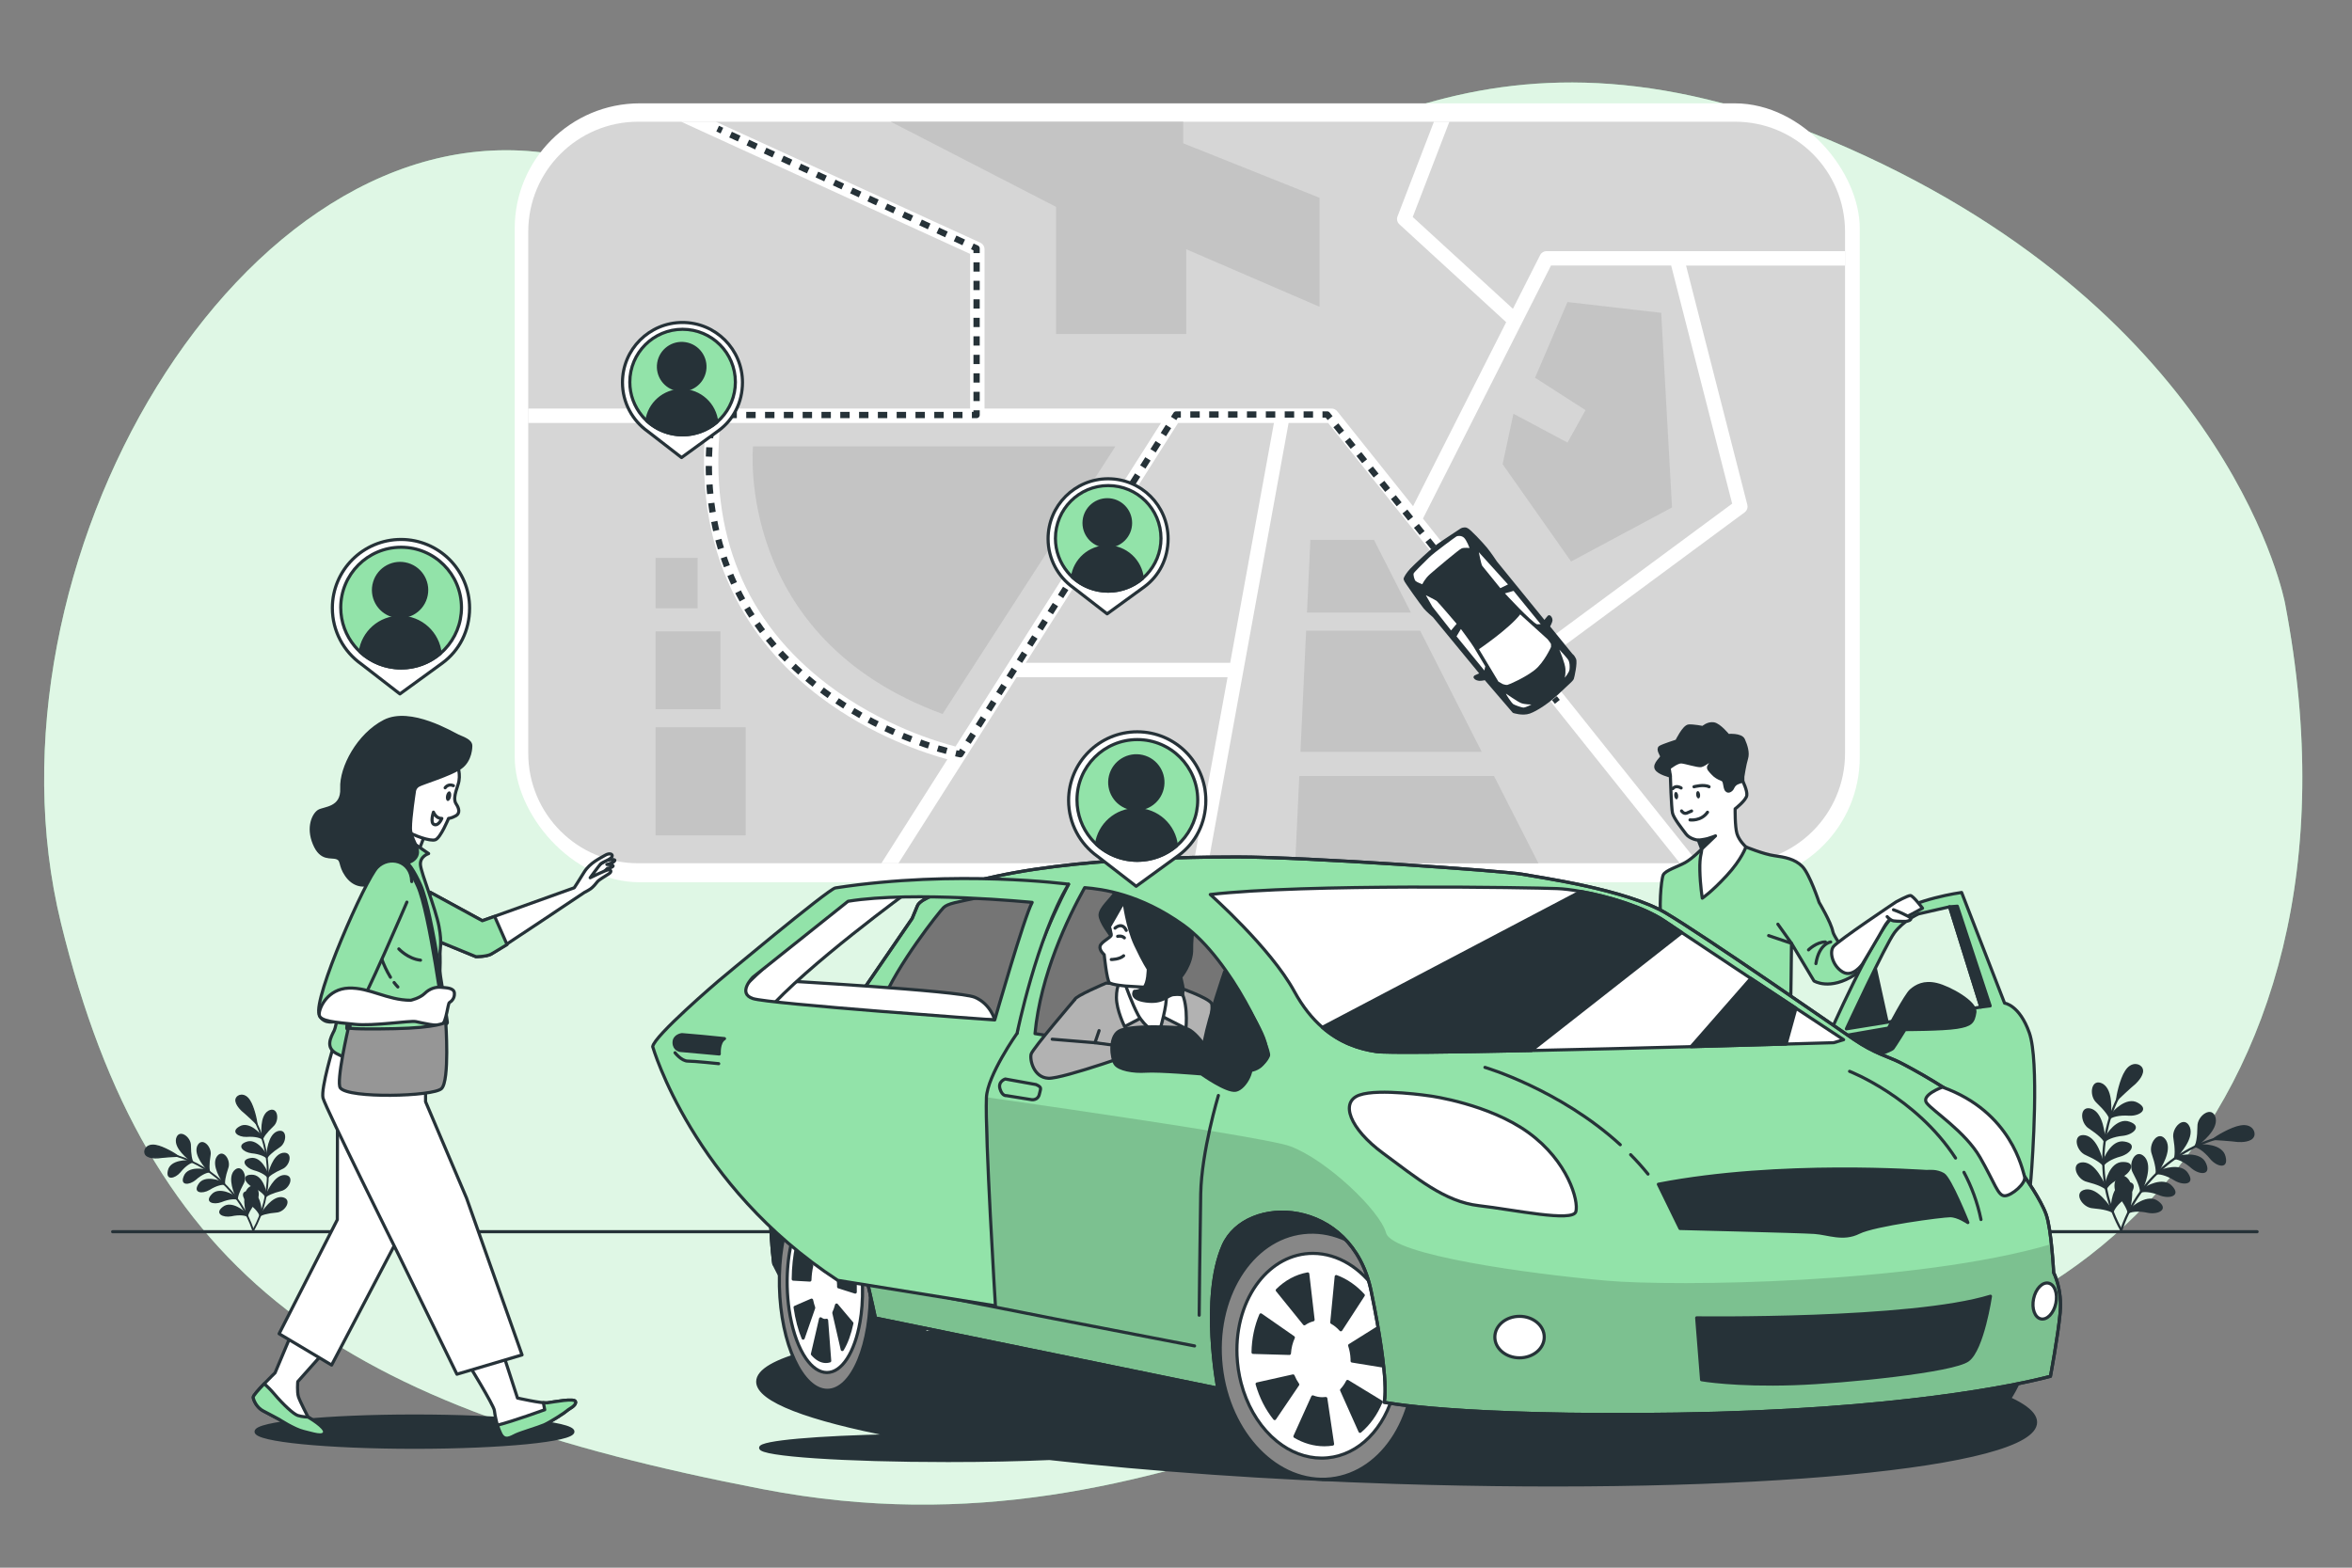 <svg xmlns="http://www.w3.org/2000/svg" viewBox="0 0 750 500"><rect x="0" y="0" width="750" height="500" fill="#808080" stroke="none"/><g id="freepik--background-simple--inject-31"><g><path d="M728.637,192.387s-16.398-88.141-133.643-142.582c-117.245-54.44-171.533-.266-230.478,22.334-58.945,22.601-90.921-8.508-189.308-23.198C76.821,34.251-8.448,180.289,19.428,294.354c27.876,114.065,89.368,154.679,223.831,180.603,134.463,25.924,213.992-59.625,309.1-44.071s208.253-71.723,176.277-238.5Z" style="fill:#92E3A9;"></path><path d="M728.637,192.387s-16.398-88.141-133.643-142.582c-117.245-54.44-171.533-.266-230.478,22.334-58.945,22.601-90.921-8.508-189.308-23.198C76.821,34.251-8.448,180.289,19.428,294.354c27.876,114.065,89.368,154.679,223.831,180.603,134.463,25.924,213.992-59.625,309.1-44.071s208.253-71.723,176.277-238.5Z" style="fill:#fff; opacity:.7;"></path></g></g><g id="freepik--Plants--inject-31"><g><g><path d="M676.239,392.822c-.173-.071-.264-.265-.205-.445,4.904-15.03,17.51-26.606,32.898-30.209,.193-.045,.388,.074,.433,.269,.046,.194-.075,.388-.269,.433-15.144,3.547-27.55,14.939-32.377,29.731-.062,.189-.265,.293-.455,.231l-.025-.009Z" style="fill:#263238;"></path><g><path d="M688.319,383.178c-3.399-2.812-8.781,1.852-8.698,2.017-.381,.655-.746,1.322-1.095,2.001,.747-.69,3.213-1.08,6.457-.356,3.241,.601,6.673-1.103,3.336-3.662Z" style="fill:#263238;"></path><path d="M678.14,375.52c-3.433-2.638-5.111,3.088-2.87,5.758,2.107,2.689,3.244,4.881,3.199,5.891,.303-.702,.624-1.394,.961-2.077-.17-.022,1.867-6.954-1.29-9.572Z" style="fill:#263238;"></path></g><g><path d="M692.681,378.302c-2.881-3.335-8.924,.299-8.868,.466-.48,.572-.946,1.158-1.399,1.756,.845-.538,3.329-.486,6.395,.787,3.084,1.155,6.732,.076,3.873-3.009Z" style="fill:#263238;"></path><path d="M683.933,369.042c-2.942-3.174-5.524,2.149-3.756,5.143,1.632,2.994,2.393,5.329,2.184,6.303,.411-.629,.838-1.247,1.279-1.854-.164-.043,2.964-6.475,.293-9.592Z" style="fill:#263238;"></path></g><g><path d="M697.775,374.243c-2.287-3.765-8.831-1.21-8.8-1.041-.565,.48-1.119,.975-1.662,1.484,.918-.382,3.349,.094,6.154,1.866,2.84,1.661,6.609,1.212,4.308-2.308Z" style="fill:#263238;"></path><path d="M690.7,363.65c-2.371-3.619-5.794,1.189-4.546,4.428,1.112,3.22,1.478,5.643,1.114,6.562,.507-.546,1.027-1.079,1.56-1.6-.158-.065,3.981-5.866,1.872-9.39Z" style="fill:#263238;"></path></g><g><path d="M703.485,371.086c-1.628-4.095-8.519-2.662-8.512-2.492-.637,.379-1.265,.773-1.883,1.183,.967-.222,3.283,.654,5.752,2.87,2.52,2.113,6.32,2.296,4.643-1.562Z" style="fill:#263238;"></path><path d="M698.285,359.457c-1.734-3.965-5.928,.212-5.236,3.614,.558,3.362,.515,5.811,.004,6.654,.589-.453,1.19-.891,1.802-1.315-.15-.088,4.911-5.123,3.43-8.953Z" style="fill:#263238;"></path></g><g><path d="M709.696,368.919c-.919-4.313-8.007-4.041-8.022-3.872-.695,.268-1.383,.553-2.064,.856,.993-.059,3.135,1.19,5.204,3.787,2.134,2.503,5.881,3.315,4.882-.77Z" style="fill:#263238;"></path><path d="M706.535,356.578c-1.043-4.202-5.934-.777-5.825,2.697-.022,3.411-.481,5.821-1.128,6.569,.659-.349,1.328-.682,2.006-.999-.14-.112,5.75-4.243,4.947-8.267Z" style="fill:#263238;"></path></g><g><path d="M705.698,363.412c-.102-.059,5.247-3.657,8.731-4.225,3.406-.658,4.706,1.743,4.143,3.15-.542,1.423-2.933,1.784-4.959,1.664-1.992-.279-7.886-.692-7.915-.589Z" style="fill:#263238;"></path><path d="M705.606,363.634c-.01-.004-.019-.009-.028-.014-.088-.051-.136-.155-.118-.255,.001-.007,.004-.015,.008-.022,.018-.065,.034-.114,.121-.146,.859-.825,5.808-3.76,8.802-4.247,1.677-.324,3.112,.057,3.933,1.05,.591,.715,.776,1.667,.473,2.426-.733,1.925-4.163,1.876-5.197,1.815-1.943-.271-7.308-.645-7.82-.603-.056,.02-.117,.018-.172-.004Zm11.319-4.069c-.567-.233-1.361-.352-2.451-.141-2.748,.448-6.626,2.78-8.051,3.74,.505,.019,1.289,.072,2.513,.16,1.577,.114,3.642,.29,4.71,.44,1.941,.114,4.21-.222,4.701-1.512,.241-.602,.085-1.364-.395-1.945-.195-.236-.521-.534-1.026-.742Z" style="fill:#263238;"></path></g></g><g><path d="M676.5,392.529c-.17,.078-.374,.014-.466-.152-7.676-13.822-7.579-30.936,.252-44.663,.098-.172,.319-.234,.492-.135,.173,.099,.233,.319,.134,.492-7.707,13.51-7.801,30.353-.247,43.956,.097,.174,.034,.394-.14,.49l-.024,.012Z" style="fill:#263238;"></path><g><path d="M677.654,377.115c-4.374,.577-4.618,7.694-4.441,7.745,.221,.725,.461,1.446,.721,2.164,.003-1.017,1.395-3.089,4.133-4.973,2.646-1.966,3.733-5.64-.413-4.936Z" style="fill:#263238;"></path><path d="M665.115,379.362c-4.269,.72-1.215,5.846,2.266,6.021,3.405,.286,5.785,.944,6.493,1.665-.308-.7-.597-1.406-.868-2.117-.131,.109-3.825-6.101-7.891-5.569Z" style="fill:#263238;"></path></g><g><path d="M677.049,370.601c-4.404-.158-5.854,6.743-5.693,6.816,.093,.741,.204,1.481,.335,2.22,.181-.986,1.909-2.77,4.928-4.151,2.945-1.473,4.637-4.881,.431-4.885Z" style="fill:#263238;"></path><path d="M664.311,370.709c-4.327-.004-2.184,5.51,1.212,6.252,3.304,.841,5.533,1.873,6.105,2.689-.181-.729-.344-1.463-.488-2.199-.143,.091-2.727-6.578-6.829-6.742Z" style="fill:#263238;"></path></g><g><path d="M677.541,364.106c-4.315-.886-6.896,5.647-6.751,5.74-.033,.741-.048,1.483-.044,2.227,.344-.933,2.348-2.39,5.555-3.24,3.15-.95,5.386-4.018,1.24-4.727Z" style="fill:#263238;"></path><path d="M664.965,362.081c-4.266-.725-3.072,5.054,.151,6.345,3.117,1.376,5.14,2.757,5.566,3.649-.055-.743-.092-1.487-.111-2.232-.155,.072-1.589-6.909-5.606-7.762Z" style="fill:#263238;"></path></g><g><path d="M679.115,357.773c-4.108-1.593-7.747,4.431-7.618,4.541-.156,.724-.294,1.453-.415,2.185,.495-.86,2.713-1.96,6.017-2.261,3.264-.408,5.983-3.069,2.016-4.465Z" style="fill:#263238;"></path><path d="M667.055,353.67c-4.085-1.428-3.879,4.488-.915,6.296,2.843,1.879,4.608,3.577,4.879,4.525,.069-.74,.157-1.478,.263-2.216-.166,.05-.412-7.085-4.226-8.606Z" style="fill:#263238;"></path></g><g><path d="M681.753,351.748c-3.785-2.262-8.41,3.116-8.297,3.243-.277,.692-.536,1.39-.778,2.095,.633-.768,3.006-1.487,6.316-1.236,3.286,.14,6.431-2.053,2.758-4.101Z" style="fill:#263238;"></path><path d="M670.56,345.666c-3.789-2.096-4.607,3.819-1.988,6.104,2.484,2.337,3.938,4.314,4.046,5.297,.193-.72,.404-1.437,.633-2.15-.177,.026,.804-7.101-2.692-9.251Z" style="fill:#263238;"></path></g><g><path d="M674.997,350.93c-.112,.035,.891-6.333,2.846-9.272,1.836-2.943,4.479-2.262,5.128-.893,.674,1.365-.689,3.363-2.156,4.766-1.56,1.27-5.874,5.307-5.818,5.399Z" style="fill:#263238;"></path><path d="M675.098,351.148c-.01,.004-.019,.008-.03,.011-.097,.03-.206-.006-.267-.087-.004-.006-.008-.013-.011-.021-.035-.057-.06-.102-.025-.188-.019-1.191,1.198-6.814,2.878-9.34,.903-1.449,2.16-2.242,3.446-2.167,.925,.053,1.749,.566,2.099,1.304,.911,1.847-1.458,4.327-2.207,5.043-1.521,1.239-5.446,4.917-5.763,5.32-.024,.055-.066,.099-.12,.123Zm4.721-11.063c-.557,.257-1.184,.758-1.772,1.7-1.542,2.318-2.472,6.747-2.738,8.444,.358-.357,.93-.896,1.827-1.732,1.157-1.077,2.691-2.471,3.527-3.152,1.404-1.345,2.703-3.236,2.092-4.473-.277-.586-.942-.99-1.694-1.034-.305-.018-.746,.018-1.242,.247Z" style="fill:#263238;"></path></g></g></g><g><g><path d="M80.89,392.827c.141-.058,.216-.216,.168-.364-4.009-12.286-14.313-21.749-26.892-24.694-.158-.037-.317,.061-.354,.22-.037,.158,.061,.317,.22,.354,12.38,2.9,22.52,12.212,26.466,24.304,.051,.155,.217,.239,.372,.189l.021-.008Z" style="fill:#263238;"></path><g><path d="M71.015,384.944c2.779-2.299,7.178,1.514,7.11,1.649,.311,.535,.61,1.081,.895,1.635-.611-.564-2.627-.883-5.278-.291-2.65,.491-5.455-.901-2.727-2.993Z" style="fill:#263238;"></path><path d="M79.337,378.683c2.806-2.157,4.178,2.524,2.346,4.707-1.723,2.198-2.652,3.99-2.615,4.815-.248-.574-.51-1.14-.785-1.698,.139-.018-1.526-5.684,1.054-7.825Z" style="fill:#263238;"></path></g><g><path d="M67.45,380.957c2.356-2.726,7.295,.244,7.249,.381,.392,.468,.774,.946,1.144,1.435-.691-.44-2.721-.397-5.228,.643-2.521,.944-5.503,.062-3.166-2.46Z" style="fill:#263238;"></path><path d="M74.601,373.388c2.405-2.595,4.515,1.757,3.071,4.204-1.334,2.447-1.956,4.356-1.786,5.152-.336-.514-.685-1.019-1.046-1.515,.134-.035-2.423-5.293-.239-7.841Z" style="fill:#263238;"></path></g><g><path d="M63.286,377.639c1.869-3.078,7.219-.989,7.194-.851,.462,.392,.915,.797,1.358,1.213-.75-.312-2.738,.077-5.031,1.525-2.321,1.358-5.403,.991-3.521-1.887Z" style="fill:#263238;"></path><path d="M69.069,368.98c1.938-2.958,4.736,.972,3.716,3.62-.909,2.632-1.208,4.613-.91,5.364-.414-.446-.839-.882-1.275-1.308,.129-.053-3.254-4.795-1.53-7.676Z" style="fill:#263238;"></path></g><g><path d="M58.618,375.059c1.331-3.347,6.963-2.176,6.958-2.037,.521,.309,1.034,.632,1.54,.967-.79-.181-2.683,.535-4.702,2.346-2.06,1.728-5.167,1.877-3.796-1.276Z" style="fill:#263238;"></path><path d="M62.868,365.553c1.417-3.241,4.846,.173,4.28,2.954-.456,2.748-.421,4.75-.004,5.44-.482-.37-.973-.728-1.473-1.075,.122-.072-4.015-4.188-2.804-7.319Z" style="fill:#263238;"></path></g><g><path d="M53.541,373.287c.751-3.525,6.545-3.304,6.558-3.166,.568,.219,1.131,.452,1.687,.699-.812-.048-2.563,.973-4.254,3.096-1.744,2.046-4.807,2.71-3.991-.629Z" style="fill:#263238;"></path><path d="M56.125,363.2c.852-3.435,4.85-.635,4.762,2.205,.018,2.788,.393,4.759,.922,5.37-.539-.285-1.085-.558-1.64-.817,.115-.091-4.701-3.468-4.043-6.758Z" style="fill:#263238;"></path></g><g><path d="M56.809,368.786c.083-.048-4.289-2.99-7.137-3.453-2.784-.537-3.847,1.425-3.387,2.575,.443,1.163,2.398,1.458,4.054,1.36,1.629-.228,6.446-.566,6.47-.481Z" style="fill:#263238;"></path><path d="M56.884,368.968l.023-.011c.072-.042,.111-.127,.097-.208l-.006-.018c-.015-.053-.027-.093-.099-.119-.703-.674-4.748-3.073-7.195-3.472-1.371-.265-2.544,.047-3.215,.859-.483,.584-.634,1.362-.386,1.983,.599,1.573,3.403,1.533,4.248,1.483,1.589-.222,5.974-.527,6.393-.493,.046,.016,.096,.015,.141-.003Zm-9.253-3.326c.464-.191,1.113-.288,2.004-.116,2.247,.366,5.417,2.273,6.581,3.057-.413,.016-1.054,.059-2.054,.131-1.289,.093-2.977,.237-3.85,.359-1.587,.093-3.442-.181-3.843-1.236-.197-.492-.069-1.115,.323-1.59,.159-.193,.426-.437,.839-.606Z" style="fill:#263238;"></path></g></g><g><path d="M80.677,392.587c.139,.064,.305,.011,.381-.125,6.274-11.298,6.196-25.288-.206-36.51-.08-.141-.26-.191-.402-.11-.141,.081-.191,.261-.11,.402,6.3,11.044,6.377,24.812,.202,35.931-.079,.142-.028,.322,.115,.401l.02,.01Z" style="fill:#263238;"></path><g><path d="M79.733,379.987c3.575,.472,3.775,6.289,3.631,6.331-.181,.592-.377,1.182-.589,1.769-.003-.831-1.141-2.525-3.379-4.065-2.163-1.607-3.052-4.61,.337-4.035Z" style="fill:#263238;"></path><path d="M89.983,381.824c3.49,.588,.993,4.779-1.853,4.922-2.783,.234-4.729,.772-5.308,1.361,.252-.572,.488-1.149,.71-1.731,.107,.089,3.127-4.987,6.451-4.552Z" style="fill:#263238;"></path></g><g><path d="M80.228,374.662c3.6-.129,4.785,5.512,4.654,5.571-.076,.606-.167,1.211-.273,1.815-.148-.806-1.56-2.264-4.029-3.393-2.407-1.204-3.79-3.99-.352-3.994Z" style="fill:#263238;"></path><path d="M90.64,374.751c3.538-.004,1.786,4.504-.991,5.111-2.701,.688-4.523,1.531-4.99,2.198,.148-.596,.281-1.196,.399-1.797,.117,.075,2.229-5.377,5.582-5.511Z" style="fill:#263238;"></path></g><g><path d="M79.826,369.353c3.527-.725,5.637,4.616,5.519,4.692,.027,.606,.039,1.213,.036,1.821-.282-.762-1.919-1.954-4.541-2.648-2.575-.777-4.403-3.284-1.014-3.864Z" style="fill:#263238;"></path><path d="M90.106,367.698c3.487-.593,2.511,4.131-.124,5.186-2.548,1.125-4.202,2.254-4.55,2.983,.045-.607,.075-1.216,.09-1.825,.127,.059,1.299-5.647,4.583-6.345Z" style="fill:#263238;"></path></g><g><path d="M78.54,364.177c3.358-1.302,6.333,3.622,6.228,3.712,.128,.592,.241,1.188,.339,1.786-.405-.703-2.218-1.602-4.919-1.849-2.668-.334-4.891-2.509-1.648-3.65Z" style="fill:#263238;"></path><path d="M88.397,360.822c3.34-1.167,3.171,3.668,.748,5.147-2.324,1.536-3.767,2.924-3.988,3.699-.057-.605-.128-1.209-.215-1.811,.136,.041,.337-5.792,3.455-7.035Z" style="fill:#263238;"></path></g><g><path d="M76.383,359.251c3.094-1.849,6.875,2.548,6.782,2.651,.226,.566,.438,1.136,.636,1.712-.517-.627-2.457-1.216-5.163-1.01-2.686,.115-5.257-1.678-2.255-3.353Z" style="fill:#263238;"></path><path d="M85.533,354.279c3.097-1.713,3.766,3.122,1.625,4.989-2.031,1.911-3.219,3.526-3.307,4.33-.158-.589-.33-1.175-.518-1.757,.145,.022-.658-5.805,2.2-7.562Z" style="fill:#263238;"></path></g><g><path d="M81.906,358.582c.092,.029-.728-5.177-2.326-7.58-1.501-2.406-3.662-1.849-4.191-.73-.551,1.116,.563,2.749,1.762,3.896,1.276,1.038,4.801,4.338,4.756,4.413Z" style="fill:#263238;"></path><path d="M81.823,358.761l.024,.009c.08,.025,.169-.005,.218-.071l.009-.017c.029-.047,.05-.083,.02-.153,.016-.974-.979-5.57-2.352-7.635-.739-1.185-1.766-1.832-2.817-1.771-.757,.044-1.43,.462-1.716,1.066-.745,1.51,1.192,3.537,1.804,4.122,1.244,1.013,4.452,4.019,4.711,4.349,.019,.045,.054,.081,.098,.101Zm-3.859-9.044c.455,.21,.968,.62,1.448,1.39,1.261,1.895,2.021,5.516,2.239,6.902-.293-.292-.76-.732-1.494-1.416-.946-.881-2.2-2.02-2.883-2.576-1.148-1.099-2.209-2.645-1.71-3.657,.227-.479,.77-.809,1.385-.845,.25-.015,.609,.015,1.015,.202Z" style="fill:#263238;"></path></g></g></g></g><g id="freepik--Floor--inject-31"><line x1="719.737" y1="392.849" x2="35.917" y2="392.849" style="fill:none; stroke:#263238; stroke-linecap:round; stroke-linejoin:round;"></line></g><g id="freepik--Map--inject-31"><g><rect x="164.13" y="32.955" width="428.905" height="248.433" rx="39.904" ry="39.904" style="fill:#fff;"></rect><g><path d="M553.265,38.815H203.516c-19.367,0-35.067,15.712-35.067,35.078v61.002h-.005v46.712h.005v58.644c0,19.367,15.7,35.078,35.067,35.078h349.749c19.378,0,35.078-15.712,35.078-35.078V73.894c0-19.367-15.7-35.078-35.078-35.078Z" style="fill:#d6d6d6;"></path><g><path d="M424.613,130.298h-110.668v-50.804c0-.899-.525-1.716-1.342-2.09l-84.363-38.585h-11.052l92.159,42.151v49.328H168.444v4.598h56.657c-4.528,45.881,17.105,72.758,36.277,87.276,16.549,12.531,33.696,18.103,40.727,20.008l-21.045,33.146h5.446l37.691-59.363v.037h67.241l-10.82,59.325h4.674l25.612-140.429h12.602l112.177,140.429h5.883l-50.732-63.509,65.488-48.404c.596-.44,.933-1.13,.933-1.849,0-.19-.024-.381-.072-.57l-19.542-76.304h50.698v-4.597h-95.177c-.867,0-1.66,.487-2.051,1.262l-8.67,17.139-31.951-29.29,11.685-30.382h-4.925l-11.613,30.193c-.339,.879-.105,1.881,.592,2.52l34.056,31.22-29.691,58.691-24.189-30.281c-.436-.546-1.097-.864-1.796-.864Zm69.965-45.609h38.32l19.45,75.945-64.383,47.587-34.213-42.83,40.826-80.703Zm-88.346,50.207l-13.954,76.507h-65.185l48.576-76.507h30.563Zm-36.009,0l-65.525,103.202c-5.414-1.381-23.504-6.688-40.543-19.591-26.508-20.071-38.082-48.2-34.44-83.611h140.508Z" style="fill:#fff;"></path><g><polygon points="377.298 38.815 377.298 45.7 420.756 63.078 420.756 97.835 378.264 79.491 378.264 106.524 336.749 106.524 336.749 65.975 284.028 38.815 377.298 38.815" style="fill:#c4c4c4;"></polygon><rect x="206.177" y="234.826" width="34.481" height="28.734" transform="translate(-25.776 472.611) rotate(-90)" style="fill:#c4c4c4;"></rect><rect x="206.982" y="203.449" width="24.826" height="20.688" transform="translate(5.602 433.188) rotate(-90)" style="fill:#c4c4c4;"></rect><path d="M300.565,227.718l55.109-85.331h-115.552s-5.926,61.035,60.443,85.331Z" style="fill:#c4c4c4;"></path><rect x="207.71" y="179.274" width="16.091" height="13.409" transform="translate(29.777 401.734) rotate(-90)" style="fill:#c4c4c4;"></rect><polygon points="479.149 148.05 500.987 179.083 533.169 161.842 529.721 99.777 499.838 96.329 489.494 120.465 505.585 130.81 499.838 141.154 482.597 131.959 479.149 148.05" style="fill:#c4c4c4;"></polygon><g><polygon points="414.319 247.492 476.407 247.492 490.567 275.33 413.009 275.33 414.319 247.492" style="fill:#c4c4c4;"></polygon><polygon points="452.854 201.149 416.496 201.149 414.686 239.77 472.486 239.77 452.854 201.149" style="fill:#c4c4c4;"></polygon><polygon points="416.768 195.356 449.909 195.356 438.13 172.183 417.854 172.183 416.768 195.356" style="fill:#c4c4c4;"></polygon></g></g></g></g></g><g><line x1="228.84" y1="41.027" x2="230.201" y2="41.656" style="fill:none; stroke:#263238; stroke-linejoin:round; stroke-width:2px;"></line><line x1="232.955" y1="42.93" x2="308.674" y2="77.946" style="fill:none; stroke:#263238; stroke-dasharray:0 0 3.034 3.034; stroke-linejoin:round; stroke-width:2px;"></line><polyline points="310.05 78.583 311.412 79.213 311.412 80.713" style="fill:none; stroke:#263238; stroke-linejoin:round; stroke-width:2px;"></polyline><line x1="311.412" y1="83.663" x2="311.412" y2="129.387" style="fill:none; stroke:#263238; stroke-dasharray:0 0 2.95 2.95; stroke-linejoin:round; stroke-width:2px;"></line><polyline points="311.412 130.862 311.412 132.362 309.912 132.362" style="fill:none; stroke:#263238; stroke-linejoin:round; stroke-width:2px;"></polyline><line x1="306.914" y1="132.362" x2="230.463" y2="132.362" style="fill:none; stroke:#263238; stroke-dasharray:0 0 2.998 2.998; stroke-linejoin:round; stroke-width:2px;"></line><path d="M228.964,132.362h-1.5s-.118,.512-.286,1.468" style="fill:none; stroke:#263238; stroke-linejoin:round; stroke-width:2px;"></path><path d="M226.736,136.762c-1.561,12.117-3.053,46.906,25.153,74.553,19.578,19.19,43.307,26.515,51.45,28.575" style="fill:none; stroke:#263238; stroke-dasharray:0 0 2.969 2.969; stroke-linejoin:round; stroke-width:2px;"></path><path d="M304.781,240.241c.948,.22,1.462,.316,1.462,.316l.804-1.266" style="fill:none; stroke:#263238; stroke-linejoin:round; stroke-width:2px;"></path><line x1="308.687" y1="236.709" x2="373.424" y2="134.748" style="fill:none; stroke:#263238; stroke-dasharray:0 0 3.058 3.058; stroke-linejoin:round; stroke-width:2px;"></line><polyline points="374.243 133.458 375.047 132.191 376.547 132.191" style="fill:none; stroke:#263238; stroke-linejoin:round; stroke-width:2px;"></polyline><line x1="379.558" y1="132.191" x2="420.204" y2="132.191" style="fill:none; stroke:#263238; stroke-dasharray:0 0 3.011 3.011; stroke-linejoin:round; stroke-width:2px;"></line><polyline points="421.709 132.191 423.209 132.191 424.147 133.362" style="fill:none; stroke:#263238; stroke-linejoin:round; stroke-width:2px;"></polyline><line x1="425.981" y1="135.652" x2="494.751" y2="221.53" style="fill:none; stroke:#263238; stroke-dasharray:0 0 2.934 2.934; stroke-linejoin:round; stroke-width:2px;"></line><line x1="495.668" y1="222.675" x2="496.606" y2="223.846" style="fill:none; stroke:#263238; stroke-linejoin:round; stroke-width:2px;"></line></g><g><path d="M229.145,137.34l-11.817,8.59-10.765-8.334-.013-.009c-4.875-3.47-8.057-9.165-8.057-15.606,0-10.566,8.568-19.13,19.134-19.13s19.13,8.564,19.13,19.13c0,6.342-2.863,11.876-7.612,15.359Z" style="fill:#fff; stroke:#263238; stroke-linecap:round; stroke-linejoin:round;"></path><path d="M200.832,121.855c0,4.08,1.454,7.823,3.869,10.741,3.088,3.721,7.747,6.091,12.963,6.091,4.807,0,9.139-2.011,12.209-5.238,2.868-3.021,4.623-7.105,4.623-11.594,0-9.296-7.532-16.832-16.832-16.832-9.296,0-16.832,7.536-16.832,16.832Z" style="fill:#92E3A9; stroke:#263238; stroke-linejoin:round;"></path><path d="M217.664,138.687c4.155,0,7.952-1.504,10.889-3.995-.55-5.69-5.343-10.139-11.177-10.139-5.675,0-10.355,4.213-11.113,9.68,2.999,2.763,7,4.455,11.401,4.455Z" style="fill:#263238; stroke:#263238; stroke-linejoin:round;"></path><circle cx="217.375" cy="116.955" r="7.418" transform="translate(67.111 312.789) rotate(-80.782)" style="fill:#263238; stroke:#263238; stroke-linejoin:round;"></circle></g><g><path d="M364.863,187.188l-11.817,8.59-10.765-8.334-.013-.009c-4.875-3.47-8.057-9.165-8.057-15.606,0-10.566,8.568-19.13,19.134-19.13s19.13,8.564,19.13,19.13c0,6.342-2.863,11.876-7.612,15.359Z" style="fill:#fff; stroke:#263238; stroke-linecap:round; stroke-linejoin:round;"></path><path d="M336.55,171.704c0,4.08,1.454,7.823,3.869,10.741,3.088,3.721,7.747,6.091,12.963,6.091,4.807,0,9.139-2.011,12.209-5.238,2.868-3.021,4.623-7.105,4.623-11.594,0-9.296-7.532-16.832-16.832-16.832-9.296,0-16.832,7.536-16.832,16.832Z" style="fill:#92E3A9; stroke:#263238; stroke-linejoin:round;"></path><path d="M353.382,188.535c4.155,0,7.952-1.504,10.889-3.995-.55-5.69-5.343-10.139-11.177-10.139-5.675,0-10.355,4.213-11.113,9.68,2.999,2.763,7,4.455,11.401,4.455Z" style="fill:#263238; stroke:#263238; stroke-linejoin:round;"></path><circle cx="353.094" cy="166.803" r="7.418" style="fill:#263238; stroke:#263238; stroke-linejoin:round;"></circle></g><g><path d="M450.038,181.74c-1.076,1.163-1.971,2.546-1.964,3.003,.006,.457,5.551,8.092,6.322,9.029,.771,.937,2.88,2.713,2.88,2.713l15.198,18.465c-.499,.218-1.766,.774-2.022,.912-.321,.172,.389,.697,1.192,.775,.804,.078,2.003-.262,2.003-.262l9.063,10.562s2.799,.931,4.951,.176c2.152-.754,5.885-3.18,8.954-6.076,3.069-2.896,4.016-3.767,4.016-3.767,0,0,.616-.599,.746-.891,.13-.292,1.2-5.054,.695-6.117-.505-1.063-.988-1.313-.988-1.313,0,0-6.974-8.585-7.336-9.026l-.037-.043c.204-.394,.81-1.595,.85-2.012,.049-.502-.43-1.309-.651-1.128-.197,.162-1.194,1.497-1.404,1.781l-15.572-19.139s-1.901-2.871-3.126-4.359c-1.224-1.488-5.4-5.999-6.239-6.233-.839-.234-1.536,.155-1.701,.291-.165,.136-5.412,3.53-7.211,4.826-1.799,1.296-7.542,6.669-8.618,7.832Z" style="fill:#263238; stroke:#263238; stroke-linecap:round; stroke-linejoin:round;"></path><path d="M490.124,199.116l1.17-.038-8.651-10.624-2.764,.796s8.441,9.133,10.246,9.866Z" style="fill:#fff;"></path><path d="M478.417,187.588l2.447-1.182-9.293-10.281s.734,3.924,1.097,4.365c.363,.441,5.749,7.098,5.749,7.098Z" style="fill:#fff;"></path><path d="M453.546,186.339s.778-1.75,2.441-3.21c1.663-1.461,9.341-7.965,10.128-8.243,.787-.278,2.495-.113,2.495-.113,0,0-.926-2.473-1.762-3.264-.836-.791-2.07-.607-2.391-.435-.321,.172-7.029,5.046-8.767,6.753-1.737,1.707-4.706,4.613-4.901,5.05-.195,.437,.207,2.048,.625,2.443,.418,.395,2.132,1.018,2.132,1.018Z" style="fill:#fff;"></path><path d="M454.675,189.845s2.951,1.452,3.424,1.803,6.388,7.312,6.388,7.312l-1.776,2.109-5.957-7.574-2.079-3.649Z" style="fill:#fff;"></path><path d="M464.454,202.961l1.394-2.349s3.362,4.534,4.104,5.772c.742,1.238,3.663,6.135,3.663,6.135l-.282,1.341-8.878-10.899Z" style="fill:#fff;"></path><path d="M471.61,207.053s9.661-6.565,13.142-11.094l8.714,7.893s1.088,1.322,1.114,1.578c.026,.256,.013,.914,.013,.914,0,0-2.205,4.957-5.225,7.351-3.021,2.394-8.105,4.638-8.672,4.735-.567,.097-1.497-.247-1.497-.247l-1.393-.794-6.196-10.335Z" style="fill:#fff;"></path><path d="M497.247,207.209s1.855,4.388,1.936,6.17c.081,1.782-.218,2.767-.218,2.767,0,0,1.426-1.636,1.524-2.64,.098-1.004,.049-2.074-.284-2.816s-2.957-3.481-2.957-3.481Z" style="fill:#fff;"></path><path d="M480.222,221.221s3.748,2.645,4.924,3.063c1.176,.418,3.204,.412,3.204,.412,0,0-1.815,.939-2.427,.981-.612,.042-2.965-.795-3.438-1.145-.473-.35-2.203-2.901-2.264-3.312Z" style="fill:#fff;"></path></g></g><g id="freepik--Characters_2--inject-31"><g><path d="M340.74,282.016s-9.609,24.525-11.895,32.297c-2.286,7.772-3.2,19.659-3.2,19.659l73.331,7.421s12.62-3.307,11.705-10.165c-.914-6.858-9.139-19.62-20.573-30.631-11.434-11.011-28.803-20.116-34.289-20.116s-15.079,1.535-15.079,1.535Z" style="fill:#757575; stroke:#263238; stroke-linecap:round; stroke-linejoin:round;"></path><g><polygon points="597.873 308.249 602.186 327.896 585.893 331.25 597.873 308.249" style="fill:#263238; stroke:#263238; stroke-linecap:round; stroke-linejoin:round;"></polygon><path d="M647.114,329.422c-3.161-8.955-7.902-9.482-7.902-9.482l-13.696-35.294s-15.276,2.107-21.598,7.375c-6.321,5.268-21.071,38.981-21.071,38.981l11.589,73.221s47.936-10.009,49.516-11.062c1.58-1.054,3.161-11.062,3.687-17.384,.527-6.321,2.634-37.401-.527-46.356Zm-58.345-1.287s12.459-26.834,15.334-30.668,7.667-5.99,7.667-5.99l9.906-2.264,9.98,31.973-42.887,6.948Z" style="fill:#92E3A9; stroke:#263238; stroke-linecap:round; stroke-linejoin:round;"></path><path d="M588.289,330.292l13.896-2.396s5.511-10.542,7.188-11.98c1.677-1.438,4.073-2.875,8.146-1.917,4.073,.958,12.698,5.75,12.219,8.865s-1.198,4.073-5.75,4.792c-4.552,.719-16.532,.719-16.532,.719,0,0-3.115,5.031-3.833,5.99-.719,.958-12.459,4.792-12.459,4.792,0,0-1.438-3.833-2.875-8.865Z" style="fill:#263238; stroke:#263238; stroke-linecap:round; stroke-linejoin:round;"></path></g><g><g><g><path d="M541.169,437.427s-2.847,2.548-4.196,3.597c-1.349,1.049-3.597,2.997-5.844,3.747-2.248,.749-3.447,1.199-3.297,2.398,.15,1.199,.15,2.398,.899,2.548,.749,.15,27.724,0,27.724,0,0,0,.749-1.199,.599-3.896-.15-2.697-1.049-4.795-1.049-4.795,0,0-6.894-1.948-9.891-3.597-2.997-1.649-4.945,0-4.945,0Z" style="fill:#fff; stroke:#263238; stroke-linecap:round; stroke-linejoin:round;"></path><path d="M556.902,448.367h-28.93c.101,.702,.269,1.251,.759,1.349,.749,.15,27.724,0,27.724,0,0,0,.264-.436,.447-1.349Z" style="fill:#fff; stroke:#263238; stroke-linecap:round; stroke-linejoin:round;"></path></g><path d="M532.328,335.223s-1.948,12.588,0,25.626c1.948,13.038,4.046,22.329,4.046,22.329,0,0,2.997,13.038,3.297,17.234,.3,4.196,3.147,26.375,2.997,26.825-.15,.45-.45,1.499-.45,2.248,0,.749-1.948,1.798-1.648,2.697,.3,.899,.599,5.245,.599,5.245,0,0,3.447-.599,4.945,0s8.242,2.997,8.242,2.997l1.648,.599s1.798-1.349,1.798-3.447-2.697-4.496-2.697-4.496c0,0,1.798-.749,1.948-1.499,.15-.749-.749-3.447-.749-3.896s-.3-4.945-.3-5.845,.15-12.289,.15-13.637-1.349-22.029-1.349-22.029l-1.499-14.986s3.597,16.934,5.095,22.329c1.499,5.395,5.845,28.024,5.995,28.773,.15,.749,.749,6.594,.599,7.043-.15,.45-1.798,1.499-1.649,2.098,.15,.6,1.199,8.092,1.199,8.092l10.79,.899s1.199-2.248,1.798-3.896c.599-1.648-.45-3.147-.45-3.747,0-.599,.899-.45,.599-2.847-.3-2.398-.599-4.346-.599-4.346,0,0-.749-1.199-.899-5.395-.15-4.196,2.248-15.735,.599-22.329-1.648-6.594-3.597-12.139-3.746-19.332-.15-7.193-.15-20.681-.749-24.277-.599-3.597-1.56-14.845-1.56-14.845l-.388-1.639-37.615-2.548Z" style="fill:#8c8c8c; stroke:#263238; stroke-linecap:round; stroke-linejoin:round;"></path><polyline points="545.216 355.904 550.91 358.601 552.858 369.541" style="fill:none; stroke:#263238; stroke-linecap:round; stroke-linejoin:round;"></polyline><path d="M565.746,437.277s-1.049,3.747-2.098,5.545c-1.049,1.798-2.697,2.847-3.147,3.896-.45,1.049-.3,2.997-.3,2.997h16.035s1.199-1.499,1.199-5.095-1.349-5.395-2.548-7.493c-1.199-2.098-5.245-3.597-9.141,.15Z" style="fill:#fff; stroke:#263238; stroke-linecap:round; stroke-linejoin:round;"></path><path d="M577.086,447.677l-.25-.059h-16.569c-.15,.994-.066,2.098-.066,2.098h16.035s.495-.634,.849-2.039Z" style="fill:#fff; stroke:#263238; stroke-linecap:round; stroke-linejoin:round;"></path></g><path d="M542.628,270.8s-2.963,3.048-5.313,4.34c-2.35,1.292-6.227,2.467-6.932,3.877-.705,1.41-1.528,11.162-.47,16.214,1.058,5.052,2.35,8.577,2.35,8.577l.823,18.682-1.292,14.334s14.217,1.88,23.264,2.937,15.274-.352,15.274-.352c0,0,.47-8.577,.588-13.042,.117-4.465,.352-25.496,.352-25.496l7.167,11.985s4.991,3.226,13.068-1.991c2.279-1.472-6.481-10.862-7.068-13.8-.588-2.937-4.355-9.236-4.355-9.236,0,0-3.055-9.165-5.405-11.514s-5.522-2.937-8.93-3.407c-3.407-.47-9.025-2.793-9.025-2.793l-14.095,.685Z" style="fill:#92E3A9; stroke:#263238; stroke-linecap:round; stroke-linejoin:round;"></path><path d="M583.765,300.432s-3.702,.505-4.712,6.9" style="fill:none; stroke:#263238; stroke-linecap:round; stroke-linejoin:round;"></path><path d="M576.697,302.956s2.524-2.524,5.385-2.524" style="fill:none; stroke:#263238; stroke-linecap:round; stroke-linejoin:round;"></path><g><path d="M532.644,247.504s.294,10.18,.685,11.844c.392,1.664,3.132,5.09,4.307,6.656,1.175,1.566,3.622,1.958,3.915,1.958,.294,0,1.077,1.175,1.077,2.839s-.685,1.958-.587,6.754c.098,4.796,.783,8.907,.783,8.907,0,0,2.839-1.86,7.733-7.146,4.894-5.286,6.167-9.201,6.167-9.201,0,0-2.153-1.958-2.839-4.209-.685-2.251-.587-7.928-.587-7.928,0,0,3.524-2.741,3.72-4.307,.196-1.566-1.273-4.503-1.273-4.503,0,0-1.664-5.873-3.524-8.809-1.86-2.937-2.153-4.405-8.32-2.741-6.167,1.664-8.32,2.055-10.278,3.524-1.958,1.468-2.251,3.23-2.251,3.23l1.272,3.132Z" style="fill:#fff; stroke:#263238; stroke-linecap:round; stroke-linejoin:round;"></path><path d="M541.551,267.962s1.86-.196,2.937-.489c1.077-.294,2.545-.881,2.545-.881l-4.405,4.209-1.077-2.839Z" style="fill:#263238; stroke:#263238; stroke-linecap:round; stroke-linejoin:round;"></path><path d="M536.213,258.641s.685,1.077,1.664,.685c.979-.392,1.532-.665,1.532-.665" style="fill:none; stroke:#263238; stroke-linecap:round; stroke-linejoin:round;"></path><path d="M538.908,261.501s3.524,.489,5.579-2.447" style="fill:none; stroke:#263238; stroke-linecap:round; stroke-linejoin:round;"></path><path d="M540.181,250.93s3.132-.881,4.796,0" style="fill:none; stroke:#263238; stroke-linecap:round; stroke-linejoin:round;"></path><path d="M536.07,251.321s-1.664-1.077-2.643,.196" style="fill:none; stroke:#263238; stroke-linecap:round; stroke-linejoin:round;"></path><path d="M535.125,253.682c.077,.647-.138,1.204-.482,1.245-.344,.041-.685-.449-.763-1.096-.078-.646,.138-1.204,.482-1.245,.344-.041,.685,.45,.763,1.096Z" style="fill:#263238;"></path><path d="M542.12,253.409c.077,.646-.138,1.204-.482,1.245-.344,.041-.685-.45-.763-1.096-.077-.646,.138-1.204,.482-1.245,.344-.041,.685,.45,.763,1.096Z" style="fill:#263238;"></path></g><path d="M546.837,241.435s-3.328,2.545-4.405,2.741c-1.077,.196-4.894-1.077-6.265-1.175-1.37-.098-3.915,1.958-3.915,1.958l.392,2.545s-3.72-.881-4.503-2.349c-.783-1.468,1.86-3.426,1.762-3.915-.098-.489-1.468-2.349-.489-2.937,.979-.587,5.286-1.958,5.286-1.958,0,0,2.251-4.698,3.817-4.796,1.566-.098,4.503,.489,4.503,.489,0,0,1.566-1.468,3.426-1.175,1.86,.294,4.601,3.72,4.601,3.72,0,0,4.111-.392,4.894,1.37,.783,1.762,1.566,4.111,.979,5.971s-1.175,5.775-1.175,5.775v1.468s-1.664,.294-2.447,.979c-.783,.685-.685,1.272-1.272,1.762-.587,.489-.881,.489-1.272,.294s-.587-.783-.783-1.958c-.196-1.175-.392-1.468-1.175-1.762-.783-.294-1.86-.881-2.643-1.762-.783-.881-1.762-1.664-1.175-2.447,.587-.783,1.86-2.839,1.86-2.839Z" style="fill:#263238; stroke:#263238; stroke-linecap:round; stroke-linejoin:round;"></path><polyline points="566.924 294.762 571.271 300.872 563.986 298.404" style="fill:none; stroke:#263238; stroke-linecap:round; stroke-linejoin:round;"></polyline></g><g><path d="M371.951,337.871c-.372-1.168,11.621,.677,11.621,.677,0,0,3.794-16.745,2.739-18.553-1.055-1.809-10.848-5.241-10.848-5.241l-22.76-1.206s-9.799,4.145-9.95,5.2c-.08,.56-6.475,8.467-9.191,14.727l38.389,4.396Z" style="fill:#b2b2b2; stroke:#263238; stroke-linecap:round; stroke-linejoin:round;"></path><path d="M357.431,312.671s-1.428,1.428-1.428,5.473,2.618,9.28,2.618,9.28l9.042-4.759,10.505,5.375s1.048-10.013-2.706-13.286c-3.754-3.273-15.889-4.939-18.031-2.083Z" style="fill:#fff; stroke:#263238; stroke-linecap:round; stroke-linejoin:round;"></path><path d="M359.013,314.489s1.919,5.504,3.911,9.24c1.992,3.736,6.475,6.475,6.475,6.475,0,0,2.241-7.471,2.49-11.206,.249-3.736-.249-5.728-.249-5.728l-12.627,1.22Z" style="fill:#fff; stroke:#263238; stroke-linecap:round; stroke-linejoin:round;"></path><g><g><path d="M352.103,304.481s.834,8.222,1.668,8.937c.834,.715,5.243,1.072,5.243,1.072l9.532,.596c.953-1.787,1.549-12.034-1.787-19.899-3.336-7.864-7.507-9.175-8.341-7.745,0,0-4.885,6.673-4.647,8.102,.238,1.43,.715,2.145,.477,2.86-.238,.715-3.098,2.026-3.455,3.336-.358,1.311,1.311,2.741,1.311,2.741Z" style="fill:#fff; stroke:#263238; stroke-linecap:round; stroke-linejoin:round;"></path><path d="M354.366,306.029s2.621,0,3.932-1.192" style="fill:none; stroke:#263238; stroke-linecap:round; stroke-linejoin:round;"></path><path d="M356.392,298.642s1.311-.357,2.145,.477" style="fill:none; stroke:#263238; stroke-linecap:round; stroke-linejoin:round;"></path><path d="M355.558,296.021s2.264-2.145,3.575,.715" style="fill:none; stroke:#263238; stroke-linecap:round; stroke-linejoin:round;"></path></g><path d="M358.418,287.442s.953,8.102,3.694,13.941c2.741,5.838,4.051,7.626,4.051,7.626,0,0,0,4.647-1.43,5.958-1.43,1.311-2.979,1.192-2.979,1.192,0,0-1.668,2.383,3.694,3.098s6.792-1.787,8.698-2.026c1.906-.238,2.86,.119,2.86,.119,0,0,.477-1.43,.119-2.979-.357-1.549-.596-2.74-.596-2.74,0,0,3.575-4.17,3.455-8.937s1.311-7.507-1.311-13.107-16.443-6.553-19.064-6.673c-2.621-.119-2.979,.119-4.17,2.026-1.192,1.907-4.647,4.766-4.647,6.911s3.455,6.553,3.455,6.553l-.477-2.86s2.86-4.885,4.647-8.102Z" style="fill:#263238; stroke:#263238; stroke-linecap:round; stroke-linejoin:round;"></path></g></g><path d="M445.356,421.484c-112.519-3.572-203.733,5.018-203.733,19.189,0,5.981,16.25,11.999,43.492,17.227-24.625,.499-42.575,2.044-42.575,3.872,0,2.233,26.747,4.043,59.742,4.043,11.94,0,23.052-.238,32.384-.646,31.872,3.615,69.877,6.334,110.692,7.63,112.519,3.572,203.734-5.019,203.734-19.189s-91.215-28.553-203.734-32.126Z" style="fill:#263238; stroke:#263238; stroke-linecap:round; stroke-linejoin:round;"></path><path d="M246.776,403.151s2.479,5.368,4.247,7.199c1.768,1.831,33.733,9.74,33.733,9.74l103.563,22.666,12.55-1.343,43.859,1.404s8.752-21.409-.805-42.499c-9.557-21.091-57.34-29.329-70.851-25.045-13.511,4.284-45.147,18.125-67.885,10.545-22.738-7.58-40.863-22.409-48.442-20.431-7.58,1.977-11.204,14.17-11.204,19.443s1.235,18.322,1.235,18.322Z" style="fill:#263238; stroke:#263238; stroke-linecap:round; stroke-linejoin:round;"></path><g><path d="M469.422,432.478c-.903-21.768-15.465-39.451-32.525-39.494h-18.494l.324,7.798c-7.226,7.17-11.619,18.622-11.084,31.538,.536,12.916,5.881,24.394,13.703,31.602l.328,7.893h18.494c17.06,.044,30.157-17.568,29.254-39.336Z" style="fill:#263238; stroke:#263238; stroke-linecap:round; stroke-linejoin:round;"></path><ellipse cx="420.038" cy="432.399" rx="30.813" ry="39.509" transform="translate(-45.032 48.849) rotate(-6.318)" style="fill:#878787; stroke:#263238; stroke-linecap:round; stroke-linejoin:round;"></ellipse><path d="M443.935,445.814l.001-.003c.302-.974,.567-1.973,.793-2.995l.001-.002c.226-1.023,.411-2.067,.556-3.132l0-.001c.315-2.322,.439-4.734,.336-7.216-.219-5.286-1.417-10.276-3.348-14.697l-.053-.121c-.431-.978-.898-1.928-1.4-2.846-.031-.057-.061-.114-.093-.171-.503-.909-1.037-1.788-1.604-2.631-.03-.045-.059-.091-.089-.136-4.996-7.367-12.339-12.087-20.351-12.108-6.86-.018-12.941,3.418-17.302,9.015h-0c-.289,.371-.57,.75-.843,1.14l-.001,.001c-.272,.388-.537,.784-.793,1.189l-.006,.009c-.253,.4-.497,.807-.734,1.223l-.019,.033c-.231,.408-.454,.823-.67,1.246l-.032,.061c-.209,.412-.409,.831-.603,1.256-.015,.034-.031,.067-.047,.101-.186,.412-.363,.831-.534,1.255-.02,.049-.041,.098-.06,.147-.164,.411-.319,.829-.468,1.251-.023,.064-.047,.128-.069,.193-.141,.407-.274,.82-.402,1.236-.026,.083-.053,.166-.078,.249-.119,.4-.23,.804-.337,1.212-.027,.103-.056,.205-.083,.31-.099,.391-.189,.787-.275,1.185-.027,.124-.057,.246-.083,.371-.079,.381-.149,.767-.217,1.154-.025,.144-.054,.287-.078,.432-.061,.373-.113,.751-.164,1.129-.022,.162-.048,.323-.068,.486-.045,.367-.079,.739-.114,1.11-.017,.177-.038,.352-.052,.53-.029,.367-.048,.738-.068,1.109-.01,.186-.025,.369-.032,.556-.015,.391-.019,.786-.024,1.181-.002,.168-.009,.335-.009,.504,.001,.565,.012,1.133,.036,1.706,.029,.693,.08,1.379,.142,2.062,.015,.164,.033,.327,.05,.491,.06,.587,.132,1.17,.215,1.748,.013,.089,.024,.178,.037,.266,.217,1.434,.506,2.837,.861,4.205l0,.001h0c1.765,6.801,5.17,12.709,9.583,16.955,.055,.053,.109,.106,.164,.158,.54,.512,1.094,.999,1.663,1.46,.039,.031,.078,.061,.116,.092,4.138,3.318,8.984,5.259,14.107,5.272,5.158,.013,9.874-1.929,13.753-5.269l.001-.001h0c3.942-3.394,7.011-8.237,8.79-13.961Z" style="fill:#fff; stroke:#263238; stroke-linecap:round; stroke-linejoin:round;"></path><g><path d="M442.694,433.457c-.156-3.798-.915-7.416-2.152-10.706l-10.164,6.368c.439,1.35,.719,2.798,.781,4.315,.009,.217,.001,.429,.001,.643l11.544,1.879c.025-.824,.025-1.656-.009-2.499Z" style="fill:#263238; stroke:#263238; stroke-linecap:round; stroke-linejoin:round;"></path><path d="M424.682,421.776c1.056,.577,2.025,1.373,2.879,2.334l7.157-11.011c-2.486-2.719-5.423-4.773-8.621-5.945l-1.415,14.621Z" style="fill:#263238; stroke:#263238; stroke-linecap:round; stroke-linejoin:round;"></path><path d="M429.707,440.603c-.518,1.039-1.16,1.963-1.9,2.748l5.877,13.152c2.816-2.361,5.118-5.585,6.694-9.394l-10.67-6.506Z" style="fill:#263238; stroke:#263238; stroke-linecap:round; stroke-linejoin:round;"></path><path d="M412.414,426.585l-10.364-7.21c-1.52,3.542-2.402,7.604-2.476,11.95l11.586,.331c.123-1.848,.561-3.566,1.254-5.071Z" style="fill:#263238; stroke:#263238; stroke-linecap:round; stroke-linejoin:round;"></path><path d="M415.94,422.202c.846-.594,1.777-1.025,2.768-1.27l-1.695-14.618c-3.667,.65-6.985,2.484-9.718,5.199l8.646,10.689Z" style="fill:#263238; stroke:#263238; stroke-linecap:round; stroke-linejoin:round;"></path><path d="M422.767,446.054c-.361,.05-.727,.08-1.1,.079-1.057-.002-2.083-.215-3.056-.603l-5.681,12.598c2.868,1.693,6.036,2.647,9.34,2.653,.902,.002,1.786-.075,2.653-.21l-2.156-14.517Z" style="fill:#263238; stroke:#263238; stroke-linecap:round; stroke-linejoin:round;"></path><path d="M412.329,438.849l-11.459,2.563c1.184,4.189,3.123,7.949,5.591,11.019l7.355-10.852c-.581-.826-1.077-1.746-1.487-2.731Z" style="fill:#263238; stroke:#263238; stroke-linecap:round; stroke-linejoin:round;"></path></g></g><path d="M295.971,410.47c-.424-18.24-7.256-33.057-15.261-33.093h-18.45l1.534,66.054h18.45c8.005,.037,14.15-14.72,13.726-32.961Z" style="fill:#263238; stroke:#263238; stroke-linecap:round; stroke-linejoin:round;"></path><path d="M277.521,410.47c.424,18.241-5.722,32.998-13.726,32.961-8.005-.036-14.837-14.853-15.261-33.093-.424-18.24,5.722-32.997,13.726-32.961,8.005,.037,14.837,14.853,15.261,33.093Z" style="fill:#878787; stroke:#263238; stroke-linecap:round; stroke-linejoin:round;"></path><path d="M274.24,421.644l0-.002c.142-.816,.266-1.653,.372-2.51l0-.002c.106-.857,.193-1.732,.261-2.625v-.001c.148-1.945,.206-3.967,.158-6.046-.103-4.429-.665-8.611-1.571-12.316l-.025-.101c-.202-.82-.421-1.615-.657-2.385-.015-.048-.029-.096-.043-.143-.236-.762-.487-1.498-.752-2.205-.014-.038-.028-.076-.042-.114-2.344-6.173-5.79-10.128-9.549-10.145-3.219-.015-6.072,2.864-8.118,7.554h0v0c-.136,.31-.267,.629-.396,.955l-0,.001c-.128,.325-.252,.657-.372,.996l-.003,.008c-.119,.335-.233,.676-.344,1.025l-.009,.028c-.108,.342-.213,.69-.314,1.044l-.015,.051c-.098,.345-.192,.696-.283,1.053-.007,.028-.015,.056-.022,.085-.087,.345-.171,.696-.251,1.052-.009,.041-.019,.082-.028,.123-.077,.345-.149,.695-.22,1.048-.011,.054-.022,.107-.033,.161-.066,.341-.129,.687-.189,1.036-.012,.07-.025,.139-.037,.209-.056,.335-.108,.674-.158,1.016-.013,.087-.026,.172-.039,.259-.046,.327-.088,.659-.129,.993-.013,.104-.027,.206-.039,.311-.037,.319-.07,.643-.102,.967-.012,.121-.025,.24-.037,.362-.029,.312-.053,.629-.077,.946-.01,.136-.022,.27-.032,.407-.021,.308-.037,.619-.054,.93-.008,.148-.018,.295-.025,.444-.014,.307-.023,.618-.032,.929-.005,.155-.012,.309-.015,.466-.007,.328-.009,.659-.011,.99-.001,.141-.004,.281-.004,.423,0,.473,.006,.95,.017,1.429,.013,.581,.037,1.156,.066,1.728,.007,.138,.015,.274,.023,.411,.028,.492,.062,.98,.101,1.465,.006,.074,.011,.149,.018,.223,.102,1.202,.238,2.377,.404,3.524l0,.001h0c.828,5.698,2.426,10.649,4.496,14.207,.026,.044,.051,.089,.077,.133,.253,.429,.513,.837,.78,1.223,.018,.026,.036,.051,.055,.077,1.942,2.78,4.216,4.406,6.619,4.417,2.42,.011,4.633-1.616,6.453-4.415l0-.001h0c1.849-2.844,3.29-6.902,4.124-11.698Z" style="fill:#fff; stroke:#263238; stroke-linecap:round; stroke-linejoin:round;"></path><path d="M647.535,419.865c-.903-21.768-15.465-39.451-32.525-39.494h-18.494v0c-17.06-.044-30.157,17.568-29.254,39.336,.903,21.768,15.465,39.451,32.525,39.494h18.495c17.06,.044,30.157-17.568,29.254-39.336Z" style="fill:#263238; stroke:#263238; stroke-linecap:round; stroke-linejoin:round;"></path><path d="M654.876,405.906s-.689-13.776-2.411-18.597c-1.722-4.822-6.888-12.054-6.888-12.054,0,0-5.166-12.054-13.775-19.63-8.61-7.577-22.73-15.153-26.174-16.875-3.444-1.722-7.921-2.755-14.464-7.232-6.543-4.477-47.181-32.717-59.923-40.294-12.742-7.577-40.294-11.365-45.804-12.398-5.51-1.033-68.878-5.51-90.918-5.51s-67.5,1.033-92.641,10.676c0,0-8.265,2.411-9.299,4.821-1.033,2.411-1.722,4.133-1.722,4.133l-24.796,36.161s-8.954-.689-11.709,6.888c-2.755,7.577-1.722,17.908-1.722,17.908,0,0-6.543,16.186-6.888,28.24-.344,12.053,1.033,21.008,1.033,21.008,0,0-1.722-22.041,3.444-28.929,5.166-6.888,15.842-1.722,19.974,10.676,4.133,12.398,8.954,35.472,8.954,35.472l109.171,22.385s-5.51-28.929,1.722-45.459c7.232-16.531,40.982-15.498,47.181,14.464,6.199,29.962,4.133,35.472,4.133,35.472,0,0,23.074,4.821,93.329,3.788,70.255-1.033,108.827-9.299,119.158-12.054,0,0,2.411-12.742,3.099-20.319,.689-7.577-2.066-12.742-2.066-12.742Zm-250.37-69.222c-.689,1.722-2.066,2.755-2.066,2.755-2.755,2.755-10.332,0-10.332,0,0,0-32.77-5.208-62.069-9.778,1.768-18.815,10.492-36.96,15.837-46.55,5.56,.453,17.57,1.964,31.423,11.902,15.842,11.365,27.895,39.949,27.207,41.671Z" style="fill:#92E3A9; stroke:#263238; stroke-linecap:round; stroke-linejoin:round;"></path><path d="M342.753,318.748s-13.448,15.689-13.946,17.432c-.498,1.743,.747,7.471,5.479,7.72,4.732,.249,30.853-9.195,30.853-9.195l-15.976-2.138,1.31-3.858" style="fill:#b2b2b2; stroke:#263238; stroke-linecap:round; stroke-linejoin:round;"></path><line x1="335.531" y1="331.449" x2="349.163" y2="332.567" style="fill:none; stroke:#263238; stroke-linecap:round; stroke-linejoin:round;"></line><path d="M656.943,418.648c.689-7.577-2.066-12.742-2.066-12.742,0,0-.221-4.408-.724-9.11-43.091,12.715-120.196,13.573-141.699,11.675-24.701-2.18-68.529-8.155-70.472-15.257-1.943-7.102-18.889-23.248-30.514-27.608-9.964-3.736-125.607-19.749-158.444-24.247-1.007,6.325-.393,12.543-.393,12.543,0,0-6.543,16.186-6.888,28.24-.344,12.053,1.033,21.008,1.033,21.008,0,0-1.722-22.041,3.444-28.929,5.166-6.888,15.842-1.722,19.974,10.676,4.133,12.398,8.954,35.472,8.954,35.472l109.171,22.385s-5.51-28.929,1.722-45.459c7.232-16.531,40.982-15.498,47.181,14.464,6.199,29.962,4.133,35.472,4.133,35.472,0,0,23.074,4.822,93.329,3.788,70.255-1.033,108.827-9.299,119.158-12.054,0,0,2.411-12.742,3.099-20.319Z" style="opacity:.15;"></path><path d="M384.108,331.754c1.47-7.595,6.37-21.806,6.37-21.806,0,0,8.161,11.556,11.869,19.647,3.708,8.091,0,11.125-3.371,11.799-3.371,.674-16.519-3.708-16.519-3.708l1.65-5.931" style="fill:#263238; stroke:#263238; stroke-linecap:round; stroke-linejoin:round;"></path><path d="M336.442,283.079c-6.732,.387-16.203,1.384-23.543,2.979-7.921,1.722-10.676,2.066-12.054,3.444-1.377,1.378-14.809,18.253-19.63,30.306,0,0,.689,3.1,3.788,3.1,1.127,0,15.592,2.185,33.544,4.966,3.003-10.687,9.043-29.515,17.894-44.795Z" style="fill:#757575; stroke:#263238; stroke-linecap:round; stroke-linejoin:round;"></path><path d="M330.349,345.907l-9.796-1.769s-2.398,.762-1.672,3.161c.726,2.398,2.023,2.136,2.023,2.136l8.157,1.313s1.941,.209,2.356-1.726c.415-1.935,.966-2.185-1.068-3.116Z" style="fill:none; stroke:#263238; stroke-linecap:round; stroke-linejoin:round;"></path><path d="M280.818,337.372l-7.48-1.437s-1.831,.619-1.276,2.567c.554,1.948,1.545,1.735,1.545,1.735l6.228,1.067s1.482,.17,1.799-1.402c.317-1.572,.737-1.775-.815-2.531Z" style="fill:none; stroke:#263238; stroke-linecap:round; stroke-linejoin:round;"></path><path d="M340.74,282.016s-13.966,25.972-16.416,47.533" style="fill:none; stroke:#263238; stroke-linecap:round; stroke-linejoin:round;"></path><path d="M321.138,333.96s-6.37,10.781-6.615,14.456c-.245,3.675,.49,47.778,1.715,55.864" style="fill:none; stroke:#263238; stroke-linecap:round; stroke-linejoin:round;"></path><path d="M388.518,349.396s-5.39,17.886-5.635,31.362-.49,38.713-.49,38.713" style="fill:none; stroke:#263238; stroke-linecap:round; stroke-linejoin:round;"></path><path d="M280.466,324.649s-11.516,10.536-12.496,13.966c-.98,3.43,.245,32.832,.245,32.832" style="fill:none; stroke:#263238; stroke-linecap:round; stroke-linejoin:round;"></path><path d="M282.671,404.769s1.715,4.9,5.39,6.125c3.675,1.225,92.861,18.376,92.861,18.376" style="fill:none; stroke:#263238; stroke-linecap:round; stroke-linejoin:round;"></path><path d="M541.037,420.318s68.297,.94,93.674-6.893c0,0-2.506,16.918-7.206,20.364-4.699,3.446-38.854,6.966-55.453,7.519-18.797,.627-29.449-1.253-29.449-1.253l-1.566-19.737Z" style="fill:#263238; stroke:#263238; stroke-linecap:round; stroke-linejoin:round;"></path><path d="M528.818,377.71l6.892,14.098s38.535,.94,42.921,1.253c4.386,.313,9.085,2.506,14.098,0,5.013-2.506,26.63-5.326,29.136-5.326s5.639,2.193,5.639,2.193c0,0-5.639-14.098-7.832-15.351-2.193-1.253-4.386-.94-5.326-.94-.94,0-46.68-3.446-85.529,4.073Z" style="fill:#263238; stroke:#263238; stroke-linecap:round; stroke-linejoin:round;"></path><path d="M456.19,349.569s-16.384-2.521-22.686-.315c-6.302,2.206-3.151,10.713,7.562,18.59s19.535,15.439,30.563,16.699c11.028,1.26,29.933,5.356,30.878,1.891,.945-3.466-2.521-16.069-15.124-25.207-12.603-9.137-31.193-11.658-31.193-11.658Z" style="fill:#fff; stroke:#263238; stroke-linecap:round; stroke-linejoin:round;"></path><path d="M587.892,331.607l-3.145,.951s-5.845,.176-15.199,.434c-8.016,.235-18.602,.528-30.304,.833-16.15,.434-34.411,.88-50.901,1.232-25.21,.528-46.312,.798-49.481,.329-5.446-.798-11.537-2.77-17.194-7.723-3.181-2.77-6.232-6.49-8.955-11.49-7.57-13.873-26.783-30.879-26.783-30.879,30.245-3.474,102.401-2.206,110.593-1.89,2.042,.07,4.659,.387,7.57,.916,8.744,1.549,20.152,4.988,26.771,9.483,1.174,.798,3.063,2.054,5.434,3.638,5.54,3.697,13.755,9.143,22.006,14.612,4.976,3.286,9.964,6.584,14.389,9.518,8.685,5.728,15.199,10.035,15.199,10.035Z" style="fill:#fff; stroke:#263238; stroke-linecap:round; stroke-linejoin:round;"></path><g><path d="M530.864,293.804c1.174,.798,3.063,2.054,5.434,3.638l-47.955,37.615c-25.21,.528-46.312,.798-49.481,.329-5.446-.798-11.537-2.77-17.194-7.723l82.426-43.343c8.744,1.549,20.152,4.988,26.771,9.483Z" style="fill:#263238; stroke:#263238; stroke-linecap:round; stroke-linejoin:round;"></path><path d="M572.693,321.572l-3.145,11.42c-8.016,.235-18.602,.528-30.304,.833l19.06-21.771c4.976,3.286,9.964,6.584,14.389,9.518Z" style="fill:#263238; stroke:#263238; stroke-linecap:round; stroke-linejoin:round;"></path></g><path d="M519.977,368.283c1.92,1.943,3.774,4.001,5.532,6.177" style="fill:none; stroke:#263238; stroke-linecap:round; stroke-linejoin:round;"></path><path d="M473.52,340.431s23.848,7.014,43.147,24.668" style="fill:none; stroke:#263238; stroke-linecap:round; stroke-linejoin:round;"></path><path d="M626.265,373.904c2.382,4.489,4.285,9.496,5.427,15.05" style="fill:none; stroke:#263238; stroke-linecap:round; stroke-linejoin:round;"></path><path d="M589.786,341.692s21.126,8.184,33.794,27.658" style="fill:none; stroke:#263238; stroke-linecap:round; stroke-linejoin:round;"></path><path d="M492.425,426.449c0,3.654-3.527,6.617-7.877,6.617s-7.877-2.962-7.877-6.617,3.527-6.617,7.877-6.617,7.877,2.962,7.877,6.617Z" style="fill:#fff; stroke:#263238; stroke-linecap:round; stroke-linejoin:round;"></path><path d="M655.56,415.698c-.666,3.15-2.793,5.367-4.751,4.954-1.958-.414-3.005-3.303-2.339-6.452,.666-3.15,2.793-5.367,4.751-4.954,1.958,.414,3.005,3.303,2.34,6.453Z" style="fill:#fff; stroke:#263238; stroke-linecap:round; stroke-linejoin:round;"></path><g><path d="M387.136,337.876s-5.497-9.257-8.968-9.836c-3.471-.579-18.225-1.157-21.408,.868-3.182,2.025-2.314,8.679-1.157,10.415,1.157,1.736,5.786,2.603,9.836,2.314,4.05-.289,17.647,.868,17.647,.868,0,0,8.1,5.786,10.993,5.207,2.893-.579,6.654-6.943,4.05-10.415-2.604-3.471-6.654-2.604-10.993,.579Z" style="fill:#263238; stroke:#263238; stroke-linecap:round; stroke-linejoin:round;"></path><line x1="387.136" y1="337.876" x2="396.683" y2="339.901" style="fill:none; stroke:#263238; stroke-linecap:round; stroke-linejoin:round;"></line></g><path d="M301.878,283.992s-8.265,2.411-9.299,4.821c-1.033,2.411-1.722,4.133-1.722,4.133l-24.796,36.161s-8.954-.689-11.709,6.888c-2.755,7.577-1.722,17.908-1.722,17.908,0,0-6.543,16.186-6.888,28.24-.344,12.053,1.033,21.008,1.033,21.008,0,0-1.722-22.041,3.444-28.929,5.166-6.888,15.842-1.722,19.974,10.676,4.133,12.398,8.954,35.472,8.954,35.472l109.171,22.385s-5.51-28.929,1.722-45.459c7.232-16.531,40.982-15.498,47.181,14.464,6.199,29.962,4.133,35.472,4.133,35.472,0,0,23.074,4.822,93.329,3.788,70.255-1.033,108.827-9.299,119.158-12.053,0,0,2.411-12.742,3.099-20.319,.689-7.577-2.066-12.742-2.066-12.742,0,0-.689-13.775-2.411-18.597-1.722-4.821-6.888-12.054-6.888-12.054,0,0-5.166-12.053-13.775-19.63-8.61-7.577-22.73-15.153-26.174-16.875-3.444-1.722-7.921-2.755-14.464-7.232-6.543-4.477-47.181-32.717-59.923-40.294-12.742-7.577-40.294-11.365-45.804-12.398-5.51-1.033-68.878-5.51-90.918-5.51s-67.5,1.033-92.641,10.676Z" style="fill:none; stroke:#263238; stroke-linecap:round; stroke-linejoin:round;"></path><path d="M619.404,346.733s-6.932,2.521-5.041,5.041c1.891,2.521,12.288,9.137,17.015,17.33,4.726,8.192,5.671,12.288,7.877,12.288s6.976-4.082,6.324-6.137c-.652-2.055-4.118-20.645-26.174-28.522Z" style="fill:#fff; stroke:#263238; stroke-linecap:round; stroke-linejoin:round;"></path><g><path d="M272.713,409.865c-.072-3.387-.42-6.613-.986-9.547l-4.659,5.678c.201,1.203,.33,2.495,.358,3.848,.004,.194,0,.383,0,.574l5.291,1.676c.011-.734,.012-1.477-.004-2.229Z" style="fill:#263238; stroke:#263238; stroke-linecap:round; stroke-linejoin:round;"></path><path d="M264.457,399.449c.484,.515,.928,1.224,1.32,2.082l3.28-9.819c-1.139-2.425-2.486-4.256-3.952-5.301l-.648,13.038Z" style="fill:#263238; stroke:#263238; stroke-linecap:round; stroke-linejoin:round;"></path><path d="M266.76,416.237c-.237,.926-.532,1.75-.871,2.45l2.694,11.728c1.291-2.105,2.346-4.981,3.068-8.377l-4.891-5.802Z" style="fill:#263238; stroke:#263238; stroke-linecap:round; stroke-linejoin:round;"></path><path d="M258.834,403.737l-4.75-6.429c-.697,3.158-1.101,6.78-1.135,10.656l5.311,.295c.057-1.648,.257-3.18,.575-4.522Z" style="fill:#263238; stroke:#263238; stroke-linecap:round; stroke-linejoin:round;"></path><path d="M260.45,399.828c.388-.529,.815-.914,1.269-1.133l-.777-13.035c-1.681,.579-3.201,2.215-4.455,4.636l3.963,9.532Z" style="fill:#263238; stroke:#263238; stroke-linecap:round; stroke-linejoin:round;"></path><path d="M263.579,421.097c-.165,.044-.333,.071-.504,.07-.484-.002-.955-.192-1.401-.537l-2.604,11.233c1.315,1.51,2.767,2.36,4.281,2.366,.413,.002,.819-.067,1.216-.187l-.988-12.945Z" style="fill:#263238; stroke:#263238; stroke-linecap:round; stroke-linejoin:round;"></path><path d="M258.795,414.673l-5.253,2.286c.543,3.736,1.431,7.088,2.563,9.826l3.371-9.677c-.266-.737-.494-1.557-.681-2.435Z" style="fill:#263238; stroke:#263238; stroke-linecap:round; stroke-linejoin:round;"></path></g><g><path d="M247.555,312.676s58.142,3.252,63.255,5.382c5.113,2.13,6.391,7.243,6.391,7.243l-72.856-2.556,3.21-10.069Z" style="fill:#fff; stroke:#263238; stroke-linecap:round; stroke-linejoin:round;"></path><path d="M290.059,284.053s-33.146,24.106-45.714,38.692l-12.782-2.556,35.454-34.014,23.042-2.122Z" style="fill:#fff; stroke:#263238; stroke-linecap:round; stroke-linejoin:round;"></path><path d="M324.323,329.549s6.264-30.557,16.416-47.533c0,0-35.585-4.789-74.356,1.176-2.253,.347-37.376,29.754-37.376,29.754,0,0-20.502,17.504-20.877,20.877,0,0,12.717,44.286,59.013,74.528l50.276,8.127s-3.366-54.604-2.875-66.382c.297-7.131,9.779-20.546,9.779-20.546Zm-84.239-11.065c-5.113-1.704,0-6.817,0-6.817l30.341-24.215c20.877-3.408,58.705,.356,58.705,.356-2.556,4.687-11.93,37.493-11.93,37.493,0,0-72.004-5.113-77.116-6.817Z" style="fill:#92E3A9; stroke:#263238; stroke-linecap:round; stroke-linejoin:round;"></path><path d="M223.891,330.547l-6.429-.559s-2.516,.28-2.516,2.516,1.956,2.516,1.956,2.516l12.459,1.127s-.295-3.77,1.662-4.888l-7.133-.711Z" style="fill:#263238; stroke:#263238; stroke-linecap:round; stroke-linejoin:round;"></path><path d="M215.254,335.764s2.048,2.663,4.096,2.663,9.831,.819,9.831,.819" style="fill:#92E3A9; stroke:#263238; stroke-linecap:round; stroke-linejoin:round;"></path></g><polygon points="621.675 289.214 624.15 289.024 634.619 320.813 631.655 321.187 621.675 289.214" style="fill:#263238; stroke:#263238; stroke-linecap:round; stroke-linejoin:round;"></polygon><path d="M604.633,287.642s3.702-2.019,4.544-2.019c.841,0,3.871,4.039,3.871,4.039,0,0-4.207,2.356-4.712,2.524-.505,.168-3.366-1.178-3.366-1.178,0,0-2.861,2.188-4.207,4.712-1.346,2.524-6.9,11.78-6.9,11.78,0,0-3.029,4.375-6.227,2.524-3.197-1.851-4.375-6.227-3.029-8.078,1.346-1.851,20.026-14.305,20.026-14.305Z" style="fill:#fff; stroke:#263238; stroke-linecap:round; stroke-linejoin:round;"></path><path d="M601.772,292.354s1.01,1.178,2.019,1.346c1.01,.168,3.871,.168,3.871,.168,0,0,3.197-.337,.673-1.683-2.524-1.346-4.544-2.019-4.544-2.019" style="fill:#fff; stroke:#263238; stroke-linecap:round; stroke-linejoin:round;"></path></g></g><g id="freepik--Locators--inject-31"><g><path d="M141.036,211.496l-13.514,9.824-12.312-9.531-.015-.01c-5.575-3.968-9.214-10.482-9.214-17.848,0-12.084,9.799-21.878,21.883-21.878s21.878,9.794,21.878,21.878c0,7.253-3.275,13.582-8.706,17.565Z" style="fill:#fff; stroke:#263238; stroke-linecap:round; stroke-linejoin:round;"></path><path d="M108.656,193.788c0,4.666,1.663,8.947,4.425,12.284,3.532,4.255,8.86,6.966,14.825,6.966,5.498,0,10.451-2.3,13.962-5.99,3.28-3.455,5.287-8.126,5.287-13.259,0-10.631-8.614-19.25-19.25-19.25-10.631,0-19.25,8.619-19.25,19.25Z" style="fill:#92E3A9; stroke:#263238; stroke-linejoin:round;"></path><path d="M127.906,213.037c4.751,0,9.094-1.72,12.453-4.569-.629-6.508-6.11-11.596-12.783-11.596-6.49,0-11.842,4.818-12.709,11.07,3.43,3.16,8.005,5.095,13.039,5.095Z" style="fill:#263238; stroke:#263238; stroke-linejoin:round;"></path><circle cx="127.576" cy="188.183" r="8.483" transform="translate(-89.502 255.753) rotate(-73.155)" style="fill:#263238; stroke:#263238; stroke-linejoin:round;"></circle></g><g><path d="M375.809,272.844l-13.514,9.824-12.312-9.531-.015-.01c-5.575-3.968-9.214-10.482-9.214-17.848,0-12.084,9.799-21.878,21.883-21.878s21.878,9.794,21.878,21.878c0,7.253-3.275,13.582-8.706,17.565Z" style="fill:#fff; stroke:#263238; stroke-linecap:round; stroke-linejoin:round;"></path><path d="M343.429,255.135c0,4.666,1.663,8.947,4.425,12.284,3.532,4.255,8.86,6.966,14.825,6.966,5.498,0,10.451-2.3,13.962-5.99,3.28-3.455,5.287-8.126,5.287-13.259,0-10.631-8.614-19.25-19.25-19.25-10.631,0-19.25,8.619-19.25,19.25Z" style="fill:#92E3A9; stroke:#263238; stroke-linejoin:round;"></path><path d="M362.678,274.385c4.751,0,9.094-1.72,12.453-4.569-.629-6.508-6.11-11.596-12.783-11.596-6.49,0-11.842,4.818-12.709,11.07,3.43,3.16,8.005,5.095,13.039,5.095Z" style="fill:#263238; stroke:#263238; stroke-linejoin:round;"></path><circle cx="362.348" cy="249.531" r="8.483" transform="translate(35.988 544.575) rotate(-76.668)" style="fill:#263238; stroke:#263238; stroke-linejoin:round;"></circle></g></g><g id="freepik--Character_1--inject-31"><g><ellipse cx="132.172" cy="456.611" rx="50.519" ry="4.975" style="fill:#263238; stroke:#263238; stroke-linecap:round; stroke-linejoin:round;"></ellipse><g><g><path d="M159.814,429.859l5.2,16.03s7.682,1.752,9.569,1.523,8.803-1.642,8.963-.321c.16,1.321-2.036,2.162-2.722,2.82s-5.485,3.73-7.304,4.525c-1.819,.795-7.367,2.426-8.997,3.198-1.63,.772-3.569,2.156-4.833-.371s-1.842-5.714-2.048-7.413-8.552-15.242-8.552-15.242l10.724-4.748Z" style="fill:#fff; stroke:#263238; stroke-linecap:round; stroke-linejoin:round;"></path><path d="M174.583,447.412c-.335,.041-.795,.015-1.321-.05l.44,2.263s-10.052,3.663-15.068,4.923c.283,.924,.627,1.856,1.055,2.713,1.264,2.528,3.203,1.144,4.833,.371,1.63-.772,7.178-2.403,8.997-3.198,1.819-.795,6.617-3.867,7.304-4.525,.686-.658,2.883-1.499,2.723-2.82-.16-1.321-7.075,.092-8.963,.321Z" style="fill:#92E3A9; stroke:#263238; stroke-linecap:round; stroke-linejoin:round;"></path></g><g><path d="M193.257,274.422s3.111-.648,2.787,.065c-.324,.713-2.528,1.231-2.528,1.231,0,0,2.398,.065,1.944,.583s-1.75,.648-1.75,.648l-1.037,1.037s-.972,.907-1.231,1.167c-.259,.259-2.333,1.879-2.787,1.037-.454-.843,0-2.592,.454-2.981,.454-.389,4.148-2.787,4.148-2.787Z" style="fill:#fff; stroke:#263238; stroke-linecap:round; stroke-linejoin:round;"></path><path d="M137.127,284.565l16.672,9.094,29.311-10.506s1.277-1.929,3.15-4.973c1.874-3.044,5.18-4.468,6.624-5.355,1.443-.887,2.677-.472,2.263,.419-.414,.89-3.092,1.705-3.643,2.321-.551,.616-3.307,4.38-3.307,4.38,0,0,4.947-2.454,5.771-2.52,.823-.066,1.302,.553,.133,1.304-1.169,.751-3.162,1.911-3.575,2.458-.413,.547-1.377,1.711-2.134,2.257-.756,.546-1.993,1.16-1.993,1.16,0,0-28.337,18.989-29.871,19.756s-4.755,.767-4.755,.767l-15.34-6.289,.695-14.273Z" style="fill:#fff; stroke:#263238; stroke-linecap:round; stroke-linejoin:round;"></path><path d="M157.729,292.278l-3.93,1.381-16.672-9.094-.695,14.273,15.34,6.289s3.221,0,4.755-.767c.352-.176,2.334-1.371,5.162-3.096l-3.96-8.986Z" style="fill:#92E3A9; stroke:#263238; stroke-linecap:round; stroke-linejoin:round;"></path></g><g><path d="M92.644,426.147l-4.932,11.712s-7.055,6.825-6.965,7.799,1.169,3.3,3.168,4.329,5.099,2.709,5.099,2.709c0,0,4.792,3.141,7.801,3.847,3.01,.706,6.181,1.917,6.669,.313,.488-1.604-5.241-4.89-5.241-4.89,0,0-2.591-4.96-3.076-6.474-.485-1.515-.212-4.831-.212-4.831l9.005-10.122-11.316-4.391Z" style="fill:#fff; stroke:#263238; stroke-linecap:round; stroke-linejoin:round;"></path><path d="M98.244,451.966s-1.911-.056-3.28-.508c-1.369-.452-4.521-3.339-7.564-6.929-1.066-1.257-2.155-2.337-3.125-3.216-1.779,1.851-3.573,3.852-3.528,4.346,.089,.973,1.169,3.3,3.168,4.329,2,1.029,5.099,2.709,5.099,2.709,0,0,4.792,3.141,7.801,3.847,3.01,.706,6.181,1.917,6.669,.313s-5.241-4.89-5.241-4.89Z" style="fill:#92E3A9; stroke:#263238; stroke-linecap:round; stroke-linejoin:round;"></path></g><polygon points="107.621 352.903 107.559 389.014 89.002 425.384 105.749 435.372 125.825 397.089 130.699 370.212 107.621 352.903" style="fill:#fff; stroke:#263238; stroke-linecap:round; stroke-linejoin:round;"></polygon><path d="M106.467,333.287s-4.231,13.847-3.462,16.924c.769,3.077,23.992,49.774,23.992,49.774l18.704,38.309,20.771-6.154-17.694-50.003-13.078-30.771v-16.54l-29.233-1.539Z" style="fill:#fff; stroke:#263238; stroke-linecap:round; stroke-linejoin:round;"></path><g><g><polygon points="135.542 266.074 133.67 270.99 128.826 268.458 129.402 263.178 135.542 266.074" style="fill:#fff; stroke:#263238; stroke-linecap:round; stroke-linejoin:round;"></polygon><path d="M136.678,272.242s-2.903,.873-2.595,3.698c.308,2.826,4.792,13.711,5.893,19.501,1.101,5.791,.17,7.107,.365,9.649s-.967,26.2-.63,30.332-1.271,4.429-12.113,4.192c-10.843-.237-16.985-1.695-20.395-3.642-3.41-1.947-1.826-4.925-.62-7.313,1.206-2.389,6.191-33.664,8.786-41.572,2.595-7.908,3.073-10.849,7.321-13.693,4.248-2.845,4.82-2.31,5.111-3.538,.292-1.228,.962-3.046,.962-3.046l7.914,5.431Z" style="fill:#92E3A9; stroke:#263238; stroke-linecap:round; stroke-linejoin:round;"></path><path d="M127.181,302.649s2.901,3.156,6.91,3.593" style="fill:none; stroke:#263238; stroke-linecap:round; stroke-linejoin:round;"></path><path d="M125.666,313.37c.379,.498,.78,.974,1.205,1.416" style="fill:none; stroke:#263238; stroke-linecap:round; stroke-linejoin:round;"></path><path d="M120.835,303.174s1.203,4.517,3.68,8.515" style="fill:none; stroke:#263238; stroke-linecap:round; stroke-linejoin:round;"></path></g><g><path d="M145.764,243.895s1.402,3.104,.279,6.402c-1.123,3.299-1.414,4.903-.532,6.203s1.258,2.905-.168,3.697c-1.426,.791-2.309,.826-2.309,.826,0,0-2.534,6.2-4.212,6.81-1.678,.611-7.139-1.489-8.887-2.646-1.748-1.157-.323-13.399,.889-15.489,1.211-2.09,14.94-5.803,14.94-5.803Z" style="fill:#fff; stroke:#263238; stroke-linecap:round; stroke-linejoin:round;"></path><path d="M140.887,261.033c-1.876,.087-2.666-2.006-2.666-2.006,0,0-1.184,3.474,.262,3.957,1.447,.482,2.404-1.951,2.404-1.951Z" style="fill:none; stroke:#263238; stroke-linecap:round; stroke-linejoin:round;"></path><path d="M143.832,254.095c-.172,.845-.667,1.458-1.106,1.368-.439-.089-.655-.847-.484-1.692,.172-.845,.667-1.458,1.106-1.368,.439,.089,.655,.847,.484,1.692Z" style="fill:#263238;"></path></g><path d="M150.119,237.951s.083,4.545-3.31,6.884c-3.394,2.339-12.09,4.887-13.407,5.661-1.318,.773-1.302,2.216-1.302,2.216,0,0-1.238,7.987-1.225,11.431s3.147,6.262,2.007,8.785c-1.14,2.523-4.783,2.68-7.109,2.731-2.326,.051-1.664,3.388-5.761,5.51-4.097,2.122-7.377,1.107-9.573-2.088-2.195-3.195-1.129-4.816-3.022-5.505s-4.979,.822-7.189-4.483c-2.21-5.305-.203-9.306,1.404-10.349,1.607-1.044,7.665-.71,7.351-7.329-.315-6.619,5.291-17.106,13.593-21.367,8.302-4.262,21.653,3.873,23.455,4.687s4.145,1.539,4.089,3.216Z" style="fill:#263238; stroke:#263238; stroke-linecap:round; stroke-linejoin:round;"></path><path d="M142.148,326.079s-4.671-35.163-8.476-43.612c-3.804-8.448-7.772-12.504-13.775-5.125-6.003,7.379-8.82,50.547-8.82,50.547" style="fill:none; stroke:#263238; stroke-linecap:round; stroke-linejoin:round; stroke-width:2px;"></path><path d="M129.749,287.724s-13.901,32.442-15.999,34.523c-2.098,2.08-9.958,6.458-11.967,1.321-2.009-5.137,14.776-43.088,18.505-46.915,3.729-3.827,10.831-2.279,11.002,4.517" style="fill:#92E3A9; stroke:#263238; stroke-linecap:round; stroke-linejoin:round;"></path><path d="M130.946,319.029s2.904-.628,4.492-2.188c1.588-1.56,3.541-2.134,5.253-1.947,1.712,.187,4.081,.13,4.206,1.876s-1.084,2.717-1.585,2.978c-.501,.26-.99,6.193-2.337,6.991-1.347,.798-6.555-.557-8.406-.917s-13.554,1.515-19.469,.87c-5.915-.645-11.242-.911-11.316-3.124s2.785-8.202,9.425-8.423c6.64-.221,12.182,3.849,19.739,3.885Z" style="fill:#fff; stroke:#263238; stroke-linecap:round; stroke-linejoin:round;"></path><path d="M142.148,326.079s-2.867,1.735-16.285,2.005c-13.418,.269-14.785-.195-14.785-.195,0,0-3.991,17.211-2.555,19.096,2.618,3.436,29.628,2.758,32.268,.211,2.641-2.547,1.358-21.117,1.358-21.117Z" style="fill:#969696; stroke:#263238; stroke-linecap:round; stroke-linejoin:round;"></path><path d="M141.947,251.259s.915-1.42,2.63-.68" style="fill:none; stroke:#263238; stroke-linecap:round; stroke-linejoin:round;"></path></g></g></g></g></svg>
